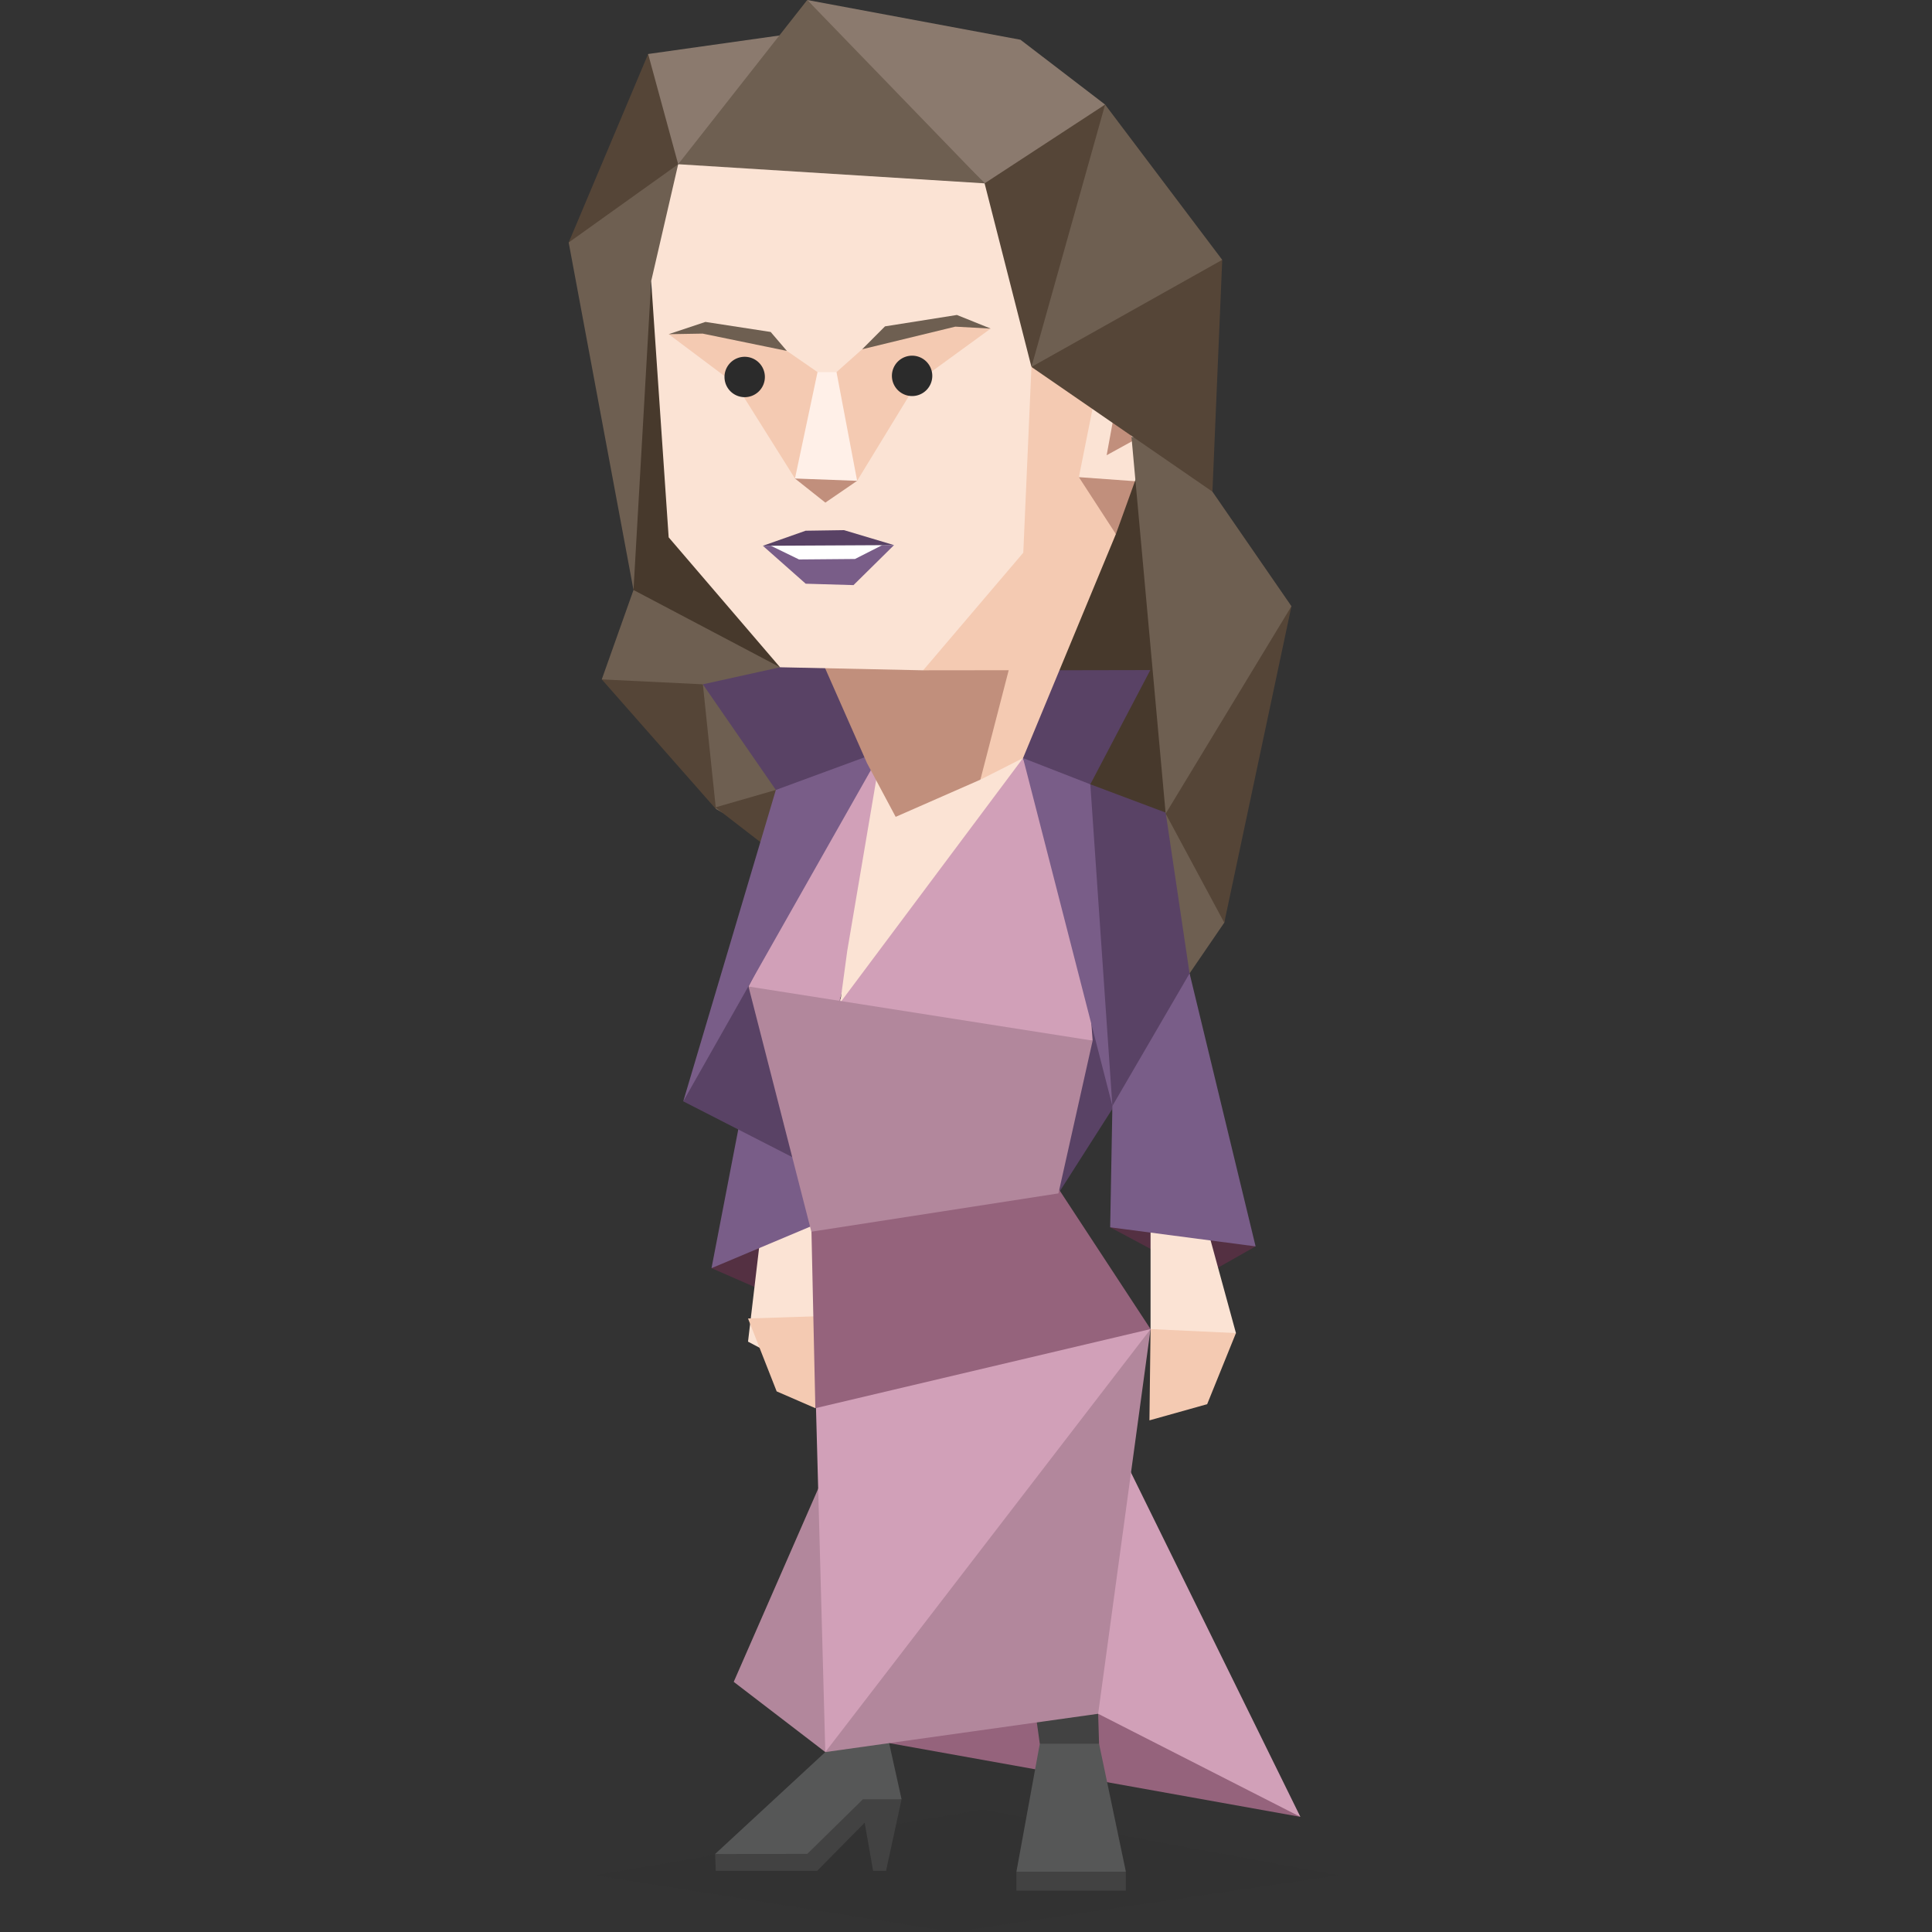 <svg id="Layer_1" data-name="Layer 1" xmlns="http://www.w3.org/2000/svg" viewBox="0 0 400 400"><rect x="0" y="0" width="400" height="400" fill="#333333" stroke="none"/><defs><style>.cls-1{fill:#2c2b2b;opacity:0.1;}.cls-1,.cls-10,.cls-11,.cls-12,.cls-13,.cls-14,.cls-15,.cls-16,.cls-17,.cls-18,.cls-2,.cls-20,.cls-3,.cls-4,.cls-5,.cls-6,.cls-7,.cls-8,.cls-9{fill-rule:evenodd;}.cls-2{fill:#543042;}.cls-3{fill:#594265;}.cls-4{fill:#6e5f51;}.cls-5{fill:#554537;}.cls-6{fill:#fbe3d4;}.cls-7{fill:#f4cab2;}.cls-8{fill:#47392c;}.cls-9{fill:#795d88;}.cls-10{fill:#565757;}.cls-11{fill:#95637c;}.cls-12,.cls-19{fill:#424242;}.cls-13{fill:#b2879c;}.cls-14{fill:#d1a0b8;}.cls-15{fill:#c18f7c;}.cls-16{fill:#8b7a6e;}.cls-17{fill:#2b2b2b;}.cls-18{fill:#fff;}.cls-20{fill:#fff0e8;}</style></defs><title>analysts_INTP_famous_real_kristen_stewart</title><polygon class="cls-1" points="123.25 388.26 197.4 400 277.05 388.26 203.44 374.68 123.25 388.26"/><polygon class="cls-2" points="248.92 264.3 229.85 254.1 249.62 252.71 259.96 258.05 248.92 264.3"/><polygon class="cls-2" points="157.09 266.83 147.31 262.56 160.72 253.52 162.75 261 157.09 266.83"/><polygon class="cls-3" points="209.97 237.94 219.14 247.08 230.31 229.57 231.31 216.81 228.05 209.09 220.64 218.52 209.97 237.94"/><polygon class="cls-4" points="246.29 201.53 253.47 191.03 255.06 176.61 241.34 168.46 239.6 197.96 246.29 201.53"/><polygon class="cls-4" points="158.9 173.42 148.22 167.5 141.94 145.72 144.58 132.5 159.91 146.78 166.26 162.64 158.9 173.42"/><polygon class="cls-5" points="169.08 167.54 160.63 163.55 148.12 167.16 157.52 174.42 169.08 167.54"/><polygon class="cls-6" points="244.14 247.78 238.21 251.85 238.21 275.17 248.29 279.64 255.89 276 249.64 253.14 244.14 247.78"/><polygon class="cls-7" points="237.98 294.07 238.21 275.17 255.89 276 249.93 290.72 237.98 294.07"/><polygon class="cls-6" points="154.87 277.77 157.57 254.91 161.98 249.82 167.98 253.86 172.06 277.21 164.35 282.8 154.87 277.77"/><polygon class="cls-7" points="172.06 272.42 154.87 272.98 160.8 288.07 168.81 291.55 172.06 272.42"/><polygon class="cls-5" points="124.59 140.66 148.22 167.5 145.52 141.68 145.24 135.59 135.06 133.03 124.59 140.66"/><polygon class="cls-8" points="129.12 71.67 131.16 122.15 136.17 138.15 161.5 138.15 136.41 56.99 129.12 71.67"/><polygon class="cls-4" points="124.59 140.66 131.16 122.15 161.5 138.15 160.36 147.94 145.52 141.68 124.59 140.66"/><path class="cls-8" d="M235,83.36l11.89,61.75s-4.12,23.16-5.52,23.35-21.1-.69-21.1-.69L230.43,140l-20.13,2.84Z"/><polygon class="cls-9" points="147.31 262.56 167.98 253.86 172.62 226.25 155.61 219.53 147.31 262.56"/><polygon class="cls-10" points="170.87 362.75 148.06 383.85 166.8 385.23 179.51 374.3 186.66 372.52 183.38 357.72 170.87 362.75"/><polygon class="cls-11" points="269.23 376.16 184.09 360.89 224.79 346.54 269.23 376.16"/><polygon class="cls-10" points="210.44 387.51 215.28 361.02 220.63 357.19 227.55 361.02 233.1 387.51 223.13 389.12 210.44 387.51"/><polygon class="cls-12" points="214.52 355.59 215.28 361.02 227.55 361.02 227.36 354.82 225.94 350.39 214.52 355.59"/><polygon class="cls-13" points="151.91 348.21 170.87 362.75 175.61 337.6 169.78 307.34 151.91 348.21"/><polygon class="cls-14" points="269.23 376.16 227.57 291.49 221.24 320.72 227.36 354.82 269.23 376.16"/><polygon class="cls-13" points="170.87 362.75 227.36 354.82 238.21 275.17 199.31 297.92 170.87 362.75"/><polygon class="cls-14" points="168.81 286.6 170.87 362.75 238.22 275.17 219.15 265.12 179.07 273.4 168.81 286.6"/><polygon class="cls-11" points="168.81 291.55 238.21 275.17 219.14 246.1 185.68 207.59 167.31 215.41 167.98 253.86 168.81 291.55"/><polygon class="cls-14" points="182.41 155.56 162.57 174.4 154.97 204.25 167.31 212.92 173.3 209.01 181.54 180.33 182.41 155.56"/><polygon class="cls-14" points="211.81 156.95 186.87 181.51 172.66 209.43 196.94 218.25 226.22 215.45 224.2 188.62 211.81 156.95"/><polygon class="cls-3" points="141.46 228.02 164.56 239.84 167.31 237.94 154.97 204.25 162.85 188.95 149.54 208.24 141.46 228.02"/><polygon class="cls-9" points="160.63 163.55 185.33 151.3 182.41 155.73 141.46 228.02 160.63 163.55"/><polygon class="cls-3" points="241.34 168.24 225.74 162.38 225.38 177.4 230.86 235.42 236.05 246.51 247.88 245.01 250.48 229.75 241.34 168.24"/><polygon class="cls-9" points="259.96 258.05 229.85 254.1 230.31 228.97 246.29 201.53 259.96 258.05"/><polygon class="cls-9" points="211.81 156.95 230.31 228.97 225.74 162.38 221.24 156.03 211.81 156.95"/><polygon class="cls-3" points="145.52 141.68 160.63 163.55 183.51 155.13 183.18 149.87 176.57 135.33 161.5 138.15 145.52 141.68"/><polygon class="cls-3" points="217.55 138.77 238.16 138.73 225.74 162.38 210.14 156.3 209.61 147.76 217.55 138.77"/><polygon class="cls-6" points="182.41 155.56 194.57 151.29 211.81 156.95 173.96 207.59 175.41 196.88 182.41 155.56"/><polygon class="cls-15" points="170.36 137.28 212.47 130.89 212.14 142.49 202.98 161.42 185.44 169.12 179.5 157.99 170.36 137.28"/><polygon class="cls-7" points="213.55 74.8 204.6 105.45 191.13 138.78 208.84 138.76 202.98 161.42 211.81 156.95 231.03 110.58 227 80.63 213.55 74.8"/><polygon class="cls-15" points="223.37 98.79 231.03 110.58 234.98 99.63 229.43 95.76 223.37 98.79"/><polygon class="cls-6" points="227 80.63 223.37 98.79 234.98 99.63 237.8 92.95 227 80.63"/><polygon class="cls-15" points="230.82 84.98 229.12 94.25 234.81 91.12 230.82 84.98"/><polygon class="cls-5" points="267.38 125.51 253.47 191.03 241.34 168.46 255.08 127.75 267.38 125.51"/><polygon class="cls-4" points="234.26 90.46 244.6 90.72 251.02 101.79 267.38 125.51 241.34 168.46 234.26 90.46"/><polygon class="cls-5" points="253.05 53.8 233.66 53.98 213.55 75.97 251.02 101.79 253.05 53.8"/><polygon class="cls-4" points="228.8 21.65 219.74 35.82 213.55 75.97 253.05 53.8 228.8 21.65"/><polygon class="cls-5" points="209.44 17.65 203.85 37.96 205.81 58.83 213.55 75.97 228.8 21.65 209.44 17.65"/><polygon class="cls-16" points="167.13 0 176.74 11.59 203.85 37.96 228.8 21.65 211.28 8.23 167.13 0"/><polygon class="cls-16" points="134.19 11.18 131.33 25.52 140.41 34 159.18 14.62 170.49 6.06 134.19 11.18"/><polygon class="cls-4" points="140.41 34 167.13 0 203.85 37.96 171.9 43.08 140.41 34"/><polygon class="cls-5" points="117.74 50.21 124.67 51.56 140.41 34 134.19 11.18 117.74 50.21"/><polygon class="cls-4" points="131.16 122.15 117.74 50.21 140.41 34 142.23 51.56 134.82 58.2 131.16 122.15"/><polygon class="cls-6" points="134.82 58.2 138.44 111.25 161.5 138.15 191.13 138.78 211.86 114.43 213.55 75.97 203.85 37.96 140.41 34 134.82 58.2"/><polygon class="cls-7" points="151.17 68.6 145.1 68.14 138.44 69.19 152.4 79.66 164.59 99.07 177.46 99.55 189.97 79.05 205.11 68.03 197.54 66.52 186.04 68.6 178.5 72.31 173.19 77.04 171.84 80.44 169.26 77.04 162.91 72.65 156.71 70.05 151.17 68.6"/><path class="cls-17" d="M188.84,82a4.18,4.18,0,1,0-4.18-4.18A4.19,4.19,0,0,0,188.84,82Z"/><polygon class="cls-18" points="168.95 111.31 157.94 113 167.48 118.67 177.52 118.06 185.1 112.86 171.95 111.25 168.95 111.31"/><polygon class="cls-13" points="154.97 204.25 167.98 255.01 219.14 247.08 226.22 215.45 154.97 204.25"/><rect class="cls-19" x="210.43" y="387.51" width="22.66" height="3.93"/><polygon class="cls-12" points="148.06 383.85 148.19 387.34 169.18 387.34 179.02 377.37 180.77 387.34 183.45 387.34 186.66 372.52 178.66 372.52 167.14 383.83 148.06 383.85"/><polygon class="cls-15" points="170.88 95.17 164.59 99.07 170.88 104.06 177.46 99.55 170.88 95.17"/><polygon class="cls-20" points="169.26 77.04 164.59 99.07 177.46 99.55 173.19 77.04 169.26 77.04"/><polygon class="cls-4" points="138.44 69.19 146.05 66.65 159.56 68.73 162.91 72.65 145.48 69.07 138.44 69.19"/><polygon class="cls-4" points="178.5 72.31 183.23 67.57 198.12 65.21 205.11 68.03 197.78 67.63 178.5 72.31"/><polygon class="cls-9" points="185.1 112.86 176.71 121.14 166.81 120.85 157.94 113 159.59 112.99 165.43 115.83 177.02 115.73 182.65 112.87 185.1 112.86"/><polygon class="cls-3" points="157.94 113 166.8 109.88 174.74 109.76 185.1 112.86 157.94 113"/><path class="cls-17" d="M154.16,82.23A4.18,4.18,0,1,0,150,78.06,4.18,4.18,0,0,0,154.16,82.23Z"/></svg>